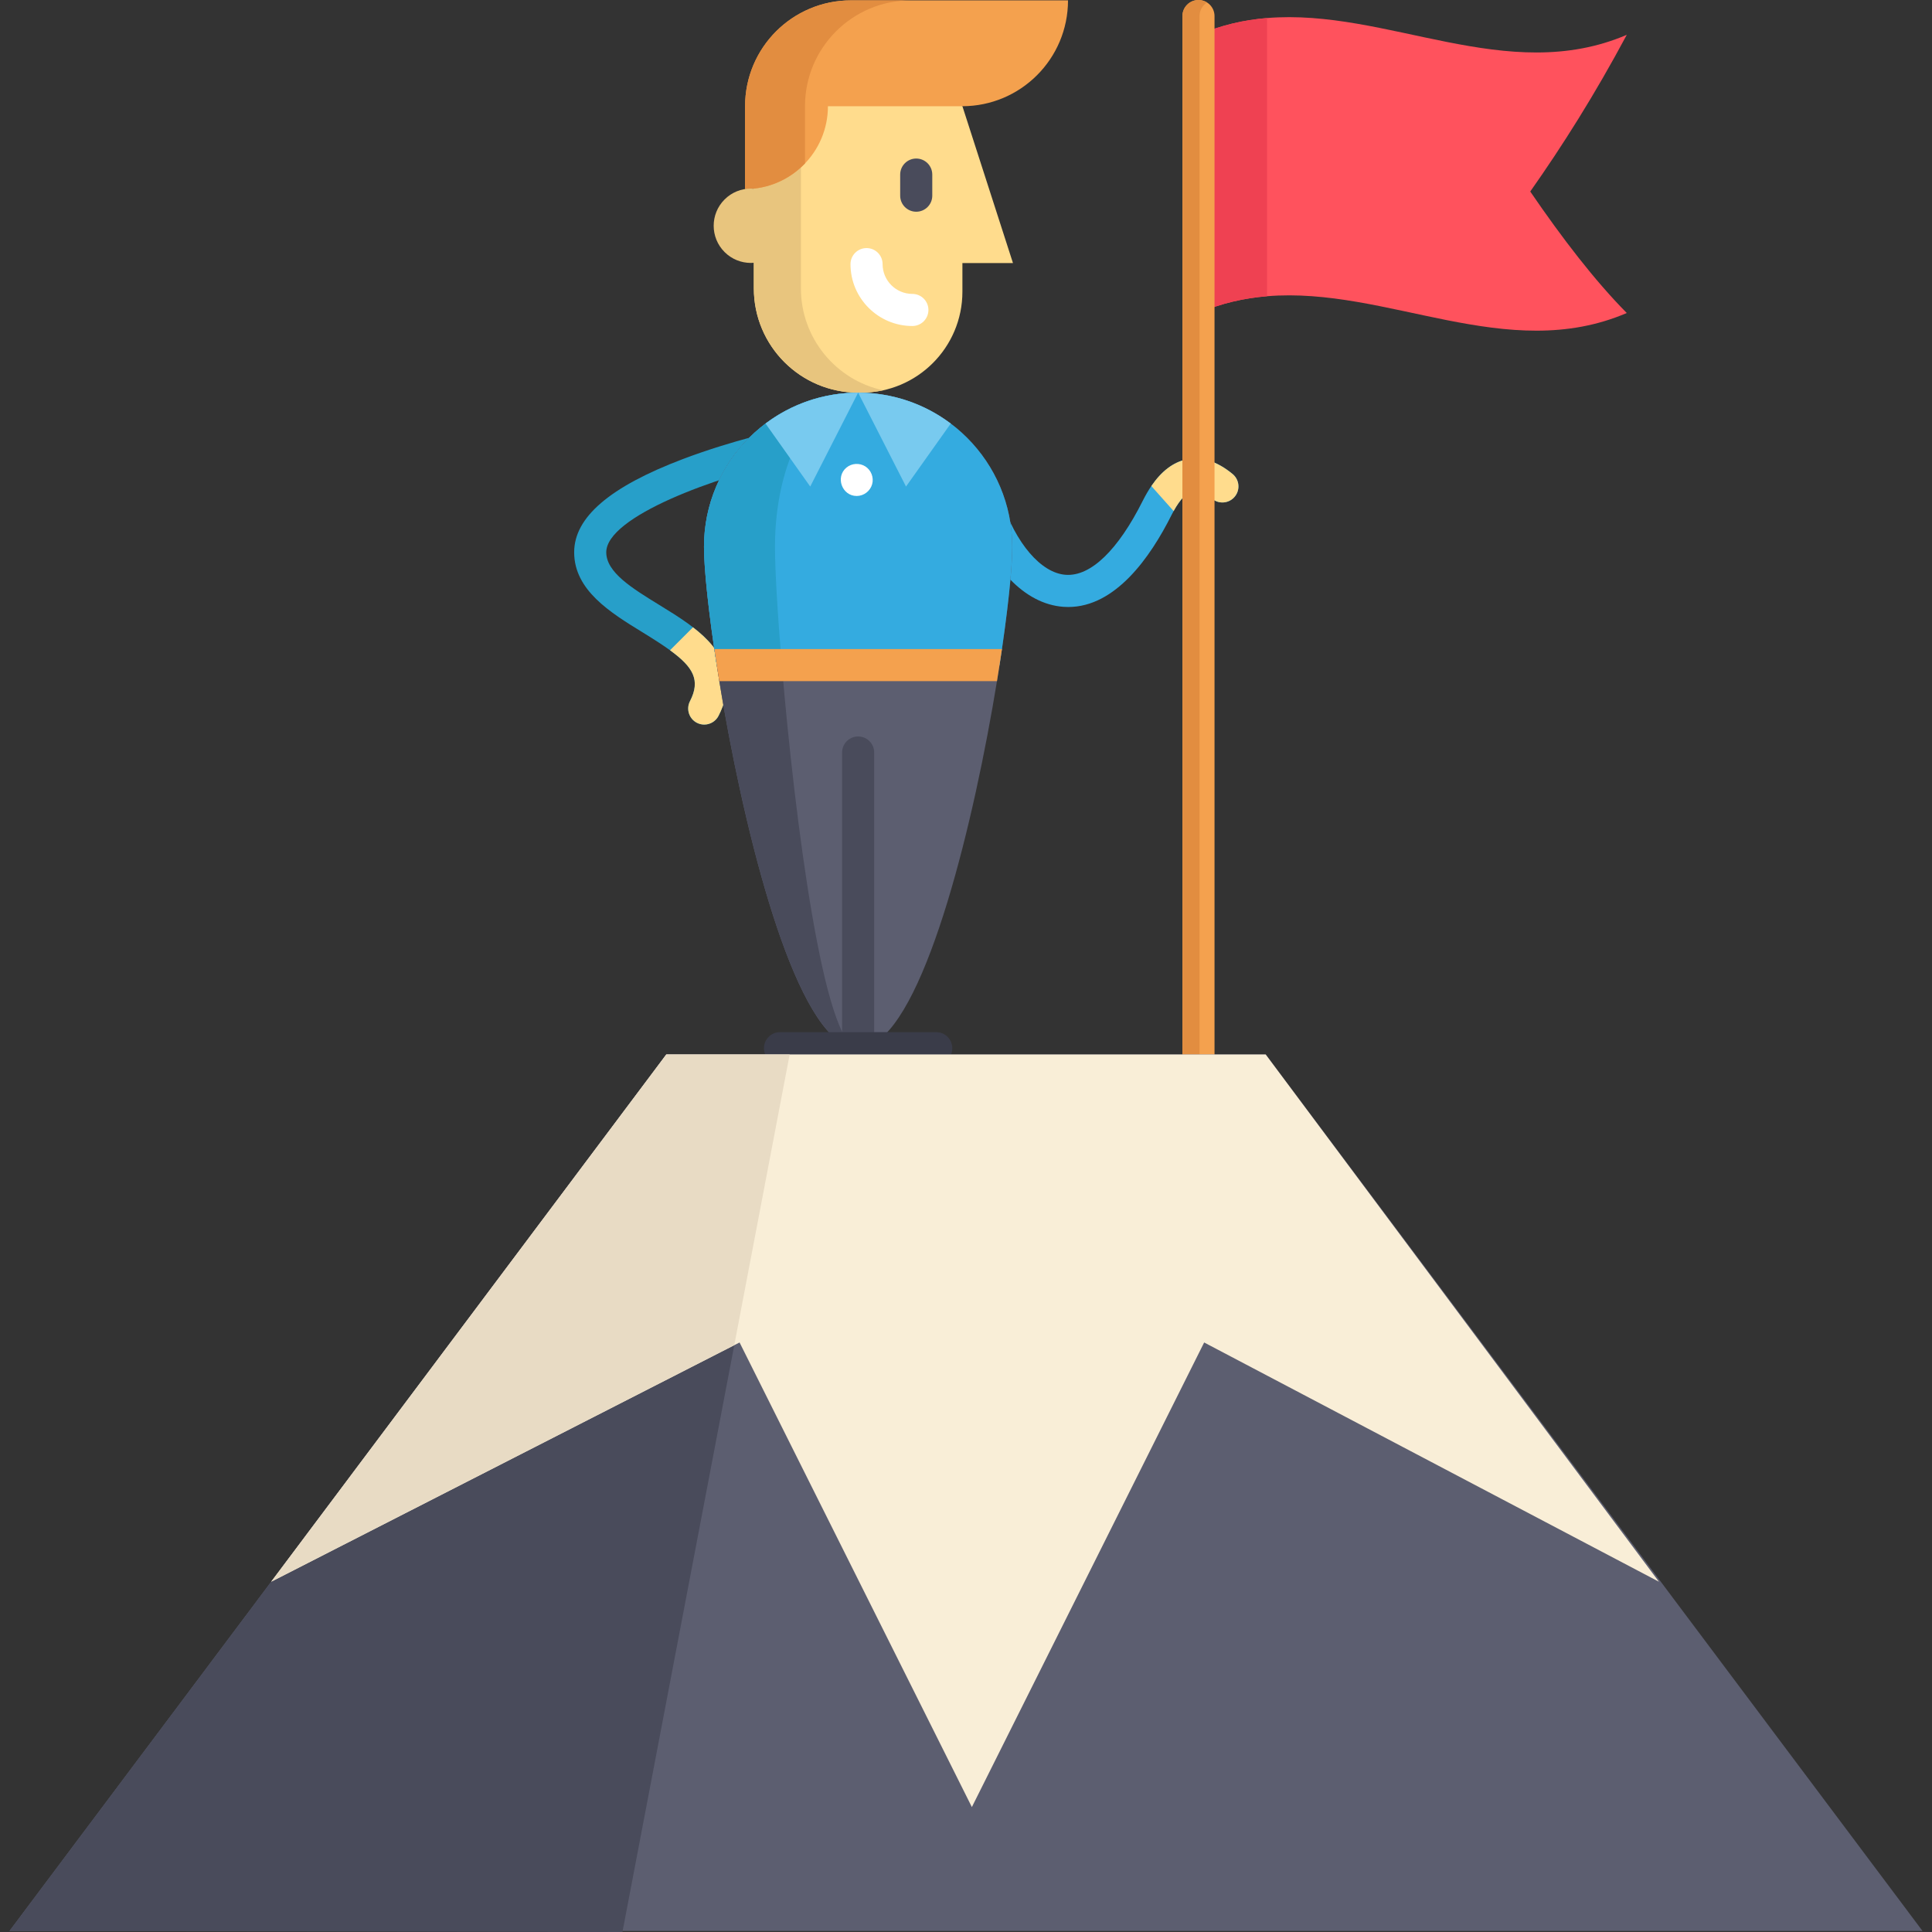 <?xml version="1.0" encoding="iso-8859-1"?>
<!-- Generator: Adobe Illustrator 19.0.0, SVG Export Plug-In . SVG Version: 6.00 Build 0)  -->
<svg version="1.1" id="Capa_1" xmlns="http://www.w3.org/2000/svg" xmlns:xlink="http://www.w3.org/1999/xlink" x="0px" y="0px"
	 viewBox="0 0 512 512" style="enable-background:new 0 0 512 512;" xml:space="preserve">
<rect x="0" y="0" width="512" height="512" fill="#333333" stroke="none"/>
<path style="fill:#FF525D;" d="M405.531,50.755c8.529,12.459,17.053,23.563,25.581,32.195c-31.78,13.622-63.554-7.083-95.335-4.446
	c-6.057,0.499-12.113,1.849-18.17,4.446V9.226c6.057-2.597,12.113-3.947,18.17-4.446c31.78-2.637,63.554,18.068,95.335,4.446
	C422.583,25.167,414.059,38.641,405.531,50.755z"/>
<path style="fill:#EF4152;" d="M335.777,4.78v73.723c-6.057,0.499-12.113,1.849-18.17,4.446V9.226
	C323.665,6.629,329.72,5.279,335.777,4.78z"/>
<path style="fill:#34ABE0;" d="M327.224,131.617c-1.492,1.809-4.174,2.064-5.988,0.567c-1.395-1.152-3.408-2.455-5.07-2.104
	c-1.616,0.34-3.426,2.229-5.143,5.359c-0.192,0.34-0.38,0.692-0.562,1.06c-5.625,11.234-14.875,24.362-27.357,24.362
	c-0.431,0-0.862-0.011-1.298-0.046c-10.276-0.743-19.451-10.361-24.538-25.718c-0.738-2.229,0.471-4.639,2.699-5.376
	c2.229-0.738,4.639,0.471,5.376,2.699c3.851,11.625,10.553,19.44,17.076,19.91c6.601,0.482,13.854-6.499,20.438-19.645
	c0.72-1.429,1.474-2.727,2.263-3.885c2.694-3.947,5.807-6.312,9.295-7.049c3.993-0.845,8.109,0.459,12.244,3.874
	C328.465,127.125,328.721,129.803,327.224,131.617z"/>
<path style="fill:#FFDC8D;" d="M327.224,131.617c-1.492,1.809-4.174,2.064-5.988,0.567c-1.395-1.152-3.408-2.455-5.07-2.104
	c-1.616,0.34-3.426,2.229-5.143,5.359l-5.904-6.635c2.694-3.947,5.807-6.312,9.295-7.049c3.993-0.845,8.109,0.459,12.244,3.874
	C328.465,127.125,328.721,129.803,327.224,131.617z"/>
<path style="fill:#F4A14E;" d="M321.862,282.035h-8.507V4.253c0-2.349,1.904-4.253,4.253-4.253l0,0c2.349,0,4.253,1.904,4.253,4.253
	L321.862,282.035L321.862,282.035z"/>
<path style="fill:#E28D40;" d="M319.877,0.66C319.22,0.244,318.444,0,317.609,0c-2.349,0-4.253,1.904-4.253,4.253v277.782h4.537
	V4.253C317.893,2.74,318.686,1.413,319.877,0.66z"/>
<path style="fill:#FFDC8D;" d="M255.049,28.149l13.399,41.567h-13.4v7.59c0,14.771-11.975,26.747-26.747,26.747h-0.891
	c-15.264,0-27.637-12.374-27.637-27.637V28.149l32.308-15.43L255.049,28.149z"/>
<path style="fill:#E8C57E;" d="M234.049,103.433c-1.849,0.409-3.771,0.624-5.744,0.624h-0.891c-15.266,0-27.64-12.374-27.64-27.64
	V28.151l12.477-5.961v54.226C212.251,89.681,221.59,100.756,234.049,103.433z"/>
<path style="fill:#F4A14E;" d="M225.507,0.096c-15.494,0-28.053,12.559-28.053,28.053v21.955l0,0
	c12.125,0,21.955-9.829,21.955-21.955l0,0h35.573c15.494,0,28.053-12.559,28.053-28.053C283.035,0.096,225.507,0.096,225.507,0.096z
	"/>
<path style="fill:#E28D40;" d="M213.333,28.149c0-15.494,12.559-28.053,28.053-28.053h-15.878
	c-15.494,0-28.053,12.559-28.053,28.053v21.955c6.247,0,11.881-2.613,15.878-6.802L213.333,28.149L213.333,28.149z"/>
<path style="fill:#E8C57E;" d="M205.95,52.862c-3.847-3.847-10.085-3.847-13.932,0c-3.847,3.847-3.847,10.085,0,13.932
	c3.847,3.847,10.085,3.847,13.932,0"/>
<path style="fill:#FFFFFF;" d="M241.79,86.395c-9.043,0-16.399-7.356-16.399-16.399c0-2.349,1.905-4.253,4.253-4.253
	s4.253,1.905,4.253,4.253c0,4.352,3.54,7.892,7.892,7.892c2.349,0,4.253,1.905,4.253,4.253
	C246.044,84.491,244.139,86.395,241.79,86.395z"/>
<path style="fill:#494B5B;" d="M242.81,56.11c-2.349,0-4.253-1.905-4.253-4.253v-5.59c0-2.349,1.905-4.253,4.253-4.253
	s4.253,1.905,4.253,4.253v5.59C247.063,54.205,245.159,56.11,242.81,56.11z"/>
<path style="fill:#279FC9;" d="M186.626,192.024c-0.654,0-1.317-0.151-1.94-0.471c-2.09-1.073-2.914-3.637-1.841-5.727
	c3.741-7.285-0.721-10.979-12.59-18.271c-8.482-5.21-18.095-11.116-18.095-21.193c0-9.27,9.423-17.352,28.809-24.705
	c13.184-5.001,26.142-7.786,26.687-7.901c2.298-0.489,4.555,0.977,5.045,3.274c0.489,2.297-0.976,4.557-3.273,5.046
	c-19.665,4.194-48.762,14.814-48.762,24.287c0,5.32,6.82,9.509,14.041,13.946c5.243,3.221,10.666,6.551,14.145,10.872
	c4.488,5.571,5.013,11.806,1.559,18.532C189.66,191.181,188.17,192.024,186.626,192.024z"/>
<path style="fill:#FFDC8D;" d="M182.847,185.826c-1.072,2.093-0.249,4.656,1.843,5.728c0.618,0.318,1.287,0.471,1.94,0.471
	c1.543,0,3.034-0.845,3.788-2.308c3.454-6.726,2.926-12.964-1.559-18.532c-1.452-1.798-3.238-3.426-5.211-4.946l-6.085,6.085
	C183.805,176.848,185.681,180.308,182.847,185.826z"/>
<path style="fill:#5C5E70;" d="M268.261,144.898c0,5.195-0.969,15.039-2.739,27.112c-0.204,1.39-0.414,2.807-0.64,4.253
	c-0.215,1.395-0.443,2.813-0.675,4.253c-6.023,36.844-18.175,87.31-32.54,95.97c-1.395,0.845-2.818,1.293-4.253,1.293
	s-2.858-0.448-4.253-1.293c-14.365-8.66-26.518-59.125-32.54-95.97c-0.233-1.44-0.459-2.858-0.675-4.253
	c-0.227-1.446-0.437-2.864-0.64-4.253c-1.769-12.073-2.739-21.919-2.739-27.112c0-22.559,18.289-40.842,40.848-40.842
	C249.972,104.056,268.261,122.339,268.261,144.898z"/>
<path style="fill:#494B5B;" d="M227.412,277.781c-16.769,0-31.179-60.957-37.468-101.516c-2.178-14.002-3.38-25.576-3.38-31.366
	c0-22.559,18.289-40.842,40.848-40.842c-12.17,0-22.038,18.283-22.038,40.842c0,5.79,0.647,17.364,1.82,31.366
	C210.592,216.824,218.367,277.781,227.412,277.781z"/>
<path style="fill:#34ABE0;" d="M268.26,144.899c0,5.79-1.202,17.364-3.38,31.366h-74.936c-2.178-14.002-3.38-25.576-3.38-31.366
	c0-22.559,18.289-40.842,40.848-40.842S268.26,122.34,268.26,144.899z"/>
<path style="fill:#279FC9;" d="M205.375,144.899c0,5.79,0.647,17.364,1.82,31.366h-17.251c-2.178-14.002-3.38-25.576-3.38-31.366
	c0-22.559,18.289-40.842,40.848-40.842C215.242,104.057,205.375,122.34,205.375,144.899z"/>
<g>
	<path style="fill:#78CAEF;" d="M202.873,112.246c6.834-5.143,15.329-8.189,24.538-8.189l-12.692,24.884L202.873,112.246z"/>
	<path style="fill:#78CAEF;" d="M251.956,112.246v0.005l-11.853,16.69l-12.692-24.884
		C236.621,104.057,245.122,107.102,251.956,112.246z"/>
</g>
<path style="fill:#494B5B;" d="M231.667,199.425v77.062c-1.395,0.845-2.818,1.293-4.253,1.293s-2.858-0.448-4.253-1.293v-77.062
	c0-2.348,1.9-4.253,4.253-4.253C229.761,195.172,231.667,197.077,231.667,199.425z"/>
<path style="fill:#F4A14E;" d="M265.522,172.011c-0.204,1.39-0.414,2.807-0.64,4.253c-0.215,1.395-0.443,2.813-0.675,4.253H190.62
	c-0.233-1.44-0.459-2.858-0.675-4.253c-0.227-1.446-0.437-2.864-0.64-4.253H265.522z"/>
<path style="fill:#FFFFFF;" d="M227.033,131.44c-3.907,0-5.725-5.047-2.7-7.539c1.403-1.156,3.457-1.272,4.989-0.297
	c1.551,0.986,2.301,2.946,1.807,4.714C230.623,130.136,228.925,131.44,227.033,131.44z"/>
<path style="fill:#3A3C49;" d="M248.115,282.035h-41.407c-2.349,0-4.253-1.905-4.253-4.253s1.905-4.253,4.253-4.253h41.407
	c2.349,0,4.253,1.905,4.253,4.253C252.368,280.13,250.464,282.035,248.115,282.035z"/>
<polyline style="fill:#5C5E70;" points="509.484,511.722 335.421,279.447 176.578,279.447 2.516,511.722 "/>
<polygon style="fill:#494B5B;" points="176.578,279.447 209.271,279.447 164.956,512 2.516,511.722 "/>
<polygon style="fill:#F9EED7;" points="439.629,419.173 319.116,355.771 257.555,478.892 195.995,355.771 194.587,356.485 
	71.87,419.173 176.575,279.446 335.421,279.446 "/>
<polygon style="fill:#E8DBC4;" points="209.269,279.446 194.587,356.485 71.87,419.173 176.575,279.446 "/>
<g>
</g>
<g>
</g>
<g>
</g>
<g>
</g>
<g>
</g>
<g>
</g>
<g>
</g>
<g>
</g>
<g>
</g>
<g>
</g>
<g>
</g>
<g>
</g>
<g>
</g>
<g>
</g>
<g>
</g>
</svg>
